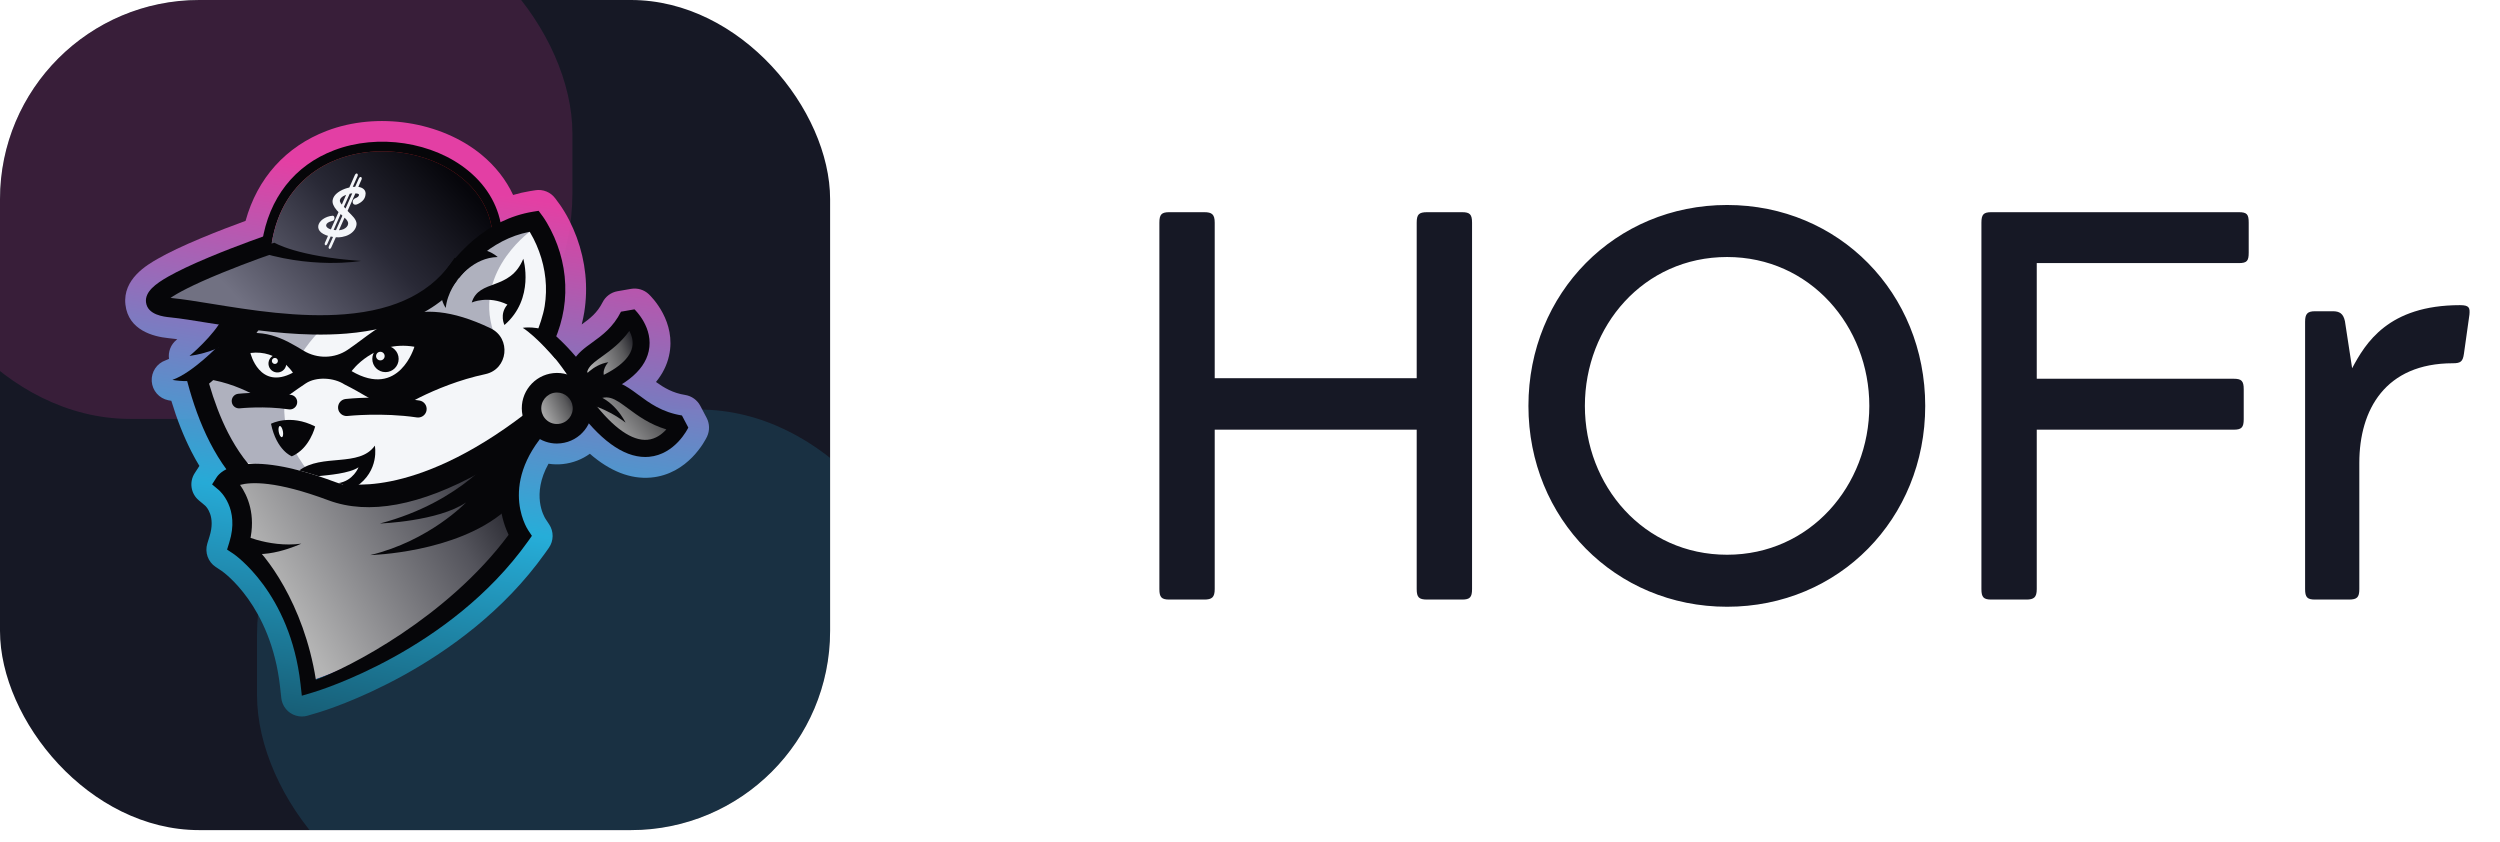 <svg width="184" height="62" viewBox="0 0 184 62" fill="none" xmlns="http://www.w3.org/2000/svg">
<path d="M104.269 27.836H89.403V16.39C89.403 15.779 89.199 15.617 88.629 15.617H86.063C85.493 15.617 85.33 15.779 85.33 16.39V43.354C85.33 43.965 85.493 44.128 86.063 44.128H88.629C89.199 44.128 89.403 43.965 89.403 43.354V31.624H104.269V43.354C104.269 43.965 104.432 44.128 105.043 44.128H107.609C108.18 44.128 108.343 43.965 108.343 43.354V16.39C108.343 15.779 108.18 15.617 107.609 15.617H105.043C104.432 15.617 104.269 15.779 104.269 16.39V27.836ZM112.492 29.872C112.492 38.181 118.887 44.657 127.114 44.657C135.342 44.657 141.696 38.181 141.696 29.872C141.696 21.563 135.342 15.087 127.114 15.087C118.887 15.087 112.492 21.563 112.492 29.872ZM116.647 29.872C116.647 24.007 120.964 18.916 127.114 18.916C133.224 18.916 137.582 24.007 137.582 29.872C137.582 35.737 133.224 40.829 127.114 40.829C120.964 40.829 116.647 35.737 116.647 29.872ZM149.905 31.624H164.405C164.975 31.624 165.138 31.461 165.138 30.85V28.65C165.138 28.039 164.975 27.876 164.405 27.876H149.905V19.364H164.772C165.383 19.364 165.505 19.201 165.505 18.59V16.39C165.505 15.779 165.383 15.617 164.772 15.617H146.565C145.995 15.617 145.832 15.779 145.832 16.39V43.354C145.832 43.965 145.995 44.128 146.565 44.128H149.131C149.701 44.128 149.905 43.965 149.905 43.354V31.624ZM180.53 26.736C181.1 26.736 181.263 26.614 181.344 26.044L181.751 23.152C181.792 22.663 181.751 22.459 181.059 22.459C175.764 22.459 174.094 25.27 173.117 27.102L172.587 23.64C172.465 23.07 172.18 22.907 171.691 22.907H170.388C169.817 22.907 169.655 23.111 169.655 23.681V43.354C169.655 43.965 169.817 44.128 170.388 44.128H172.872C173.483 44.128 173.646 43.965 173.646 43.354V34.067C173.646 30.157 175.56 26.736 180.53 26.736Z" fill="#161825"/>
<g clip-path="url(#clip0_75_6354)">
<rect width="61.096" height="61.096" rx="14.663" fill="#161825"/>
<g opacity="0.15" filter="url(#filter0_f_75_6354)">
<rect x="-7.041" y="-6.802" width="49.17" height="37.633" rx="16.622" fill="#F743AF"/>
</g>
<g opacity="0.15" filter="url(#filter1_f_75_6354)">
<rect x="18.917" y="30.145" width="49.17" height="37.633" rx="16.622" fill="#28BBEA"/>
</g>
<g filter="url(#filter2_d_75_6354)">
<path opacity="0.9" d="M52.01 30.123L51.541 29.232C51.316 28.806 50.906 28.511 50.429 28.434C49.523 28.291 48.888 27.914 48.28 27.479C48.763 26.889 49.085 26.246 49.24 25.55C49.803 23.045 47.961 21.219 47.751 21.018C47.401 20.687 46.915 20.544 46.441 20.626L45.447 20.799C44.973 20.881 44.565 21.186 44.349 21.615C43.96 22.391 43.428 22.802 42.814 23.246C42.89 22.948 42.951 22.649 43 22.354C43.149 21.426 43.176 20.483 43.079 19.549C42.985 18.636 42.772 17.726 42.45 16.843C42.288 16.408 42.103 15.982 41.896 15.577C41.79 15.37 41.678 15.164 41.553 14.96C41.492 14.856 41.428 14.753 41.358 14.649C41.322 14.595 41.285 14.54 41.243 14.479L40.869 13.968C40.529 13.505 39.96 13.274 39.395 13.368L38.978 13.435C38.568 13.502 38.164 13.596 37.766 13.715C37.243 12.595 36.455 11.588 35.434 10.748C32.452 8.295 27.768 7.574 24.044 8.998C21.035 10.149 18.941 12.48 18.074 15.62C17.199 15.94 16.001 16.393 14.807 16.892C13.472 17.449 12.399 17.96 11.618 18.407C10.84 18.852 9.013 19.895 9.232 21.791C9.448 23.675 11.296 24.141 12.378 24.25C12.585 24.271 12.807 24.299 13.047 24.329C13.001 24.369 12.977 24.39 12.977 24.39C12.56 24.734 12.366 25.264 12.439 25.778C12.351 25.823 12.265 25.857 12.19 25.884C11.539 26.11 11.123 26.742 11.168 27.43C11.214 28.118 11.712 28.687 12.387 28.824C12.408 28.827 12.487 28.842 12.609 28.863C13.028 30.251 13.521 31.49 14.098 32.622C14.281 32.978 14.472 33.325 14.676 33.656L14.329 34.192C13.913 34.837 14.041 35.695 14.63 36.188L15.102 36.584C15.184 36.66 15.886 37.366 15.421 38.845L15.26 39.365C15.059 40.013 15.308 40.719 15.877 41.094L16.314 41.383C16.463 41.486 19.941 43.951 20.61 49.891L20.704 50.743C20.755 51.191 20.999 51.595 21.375 51.845C21.628 52.012 21.923 52.1 22.218 52.1C22.363 52.1 22.509 52.079 22.649 52.036L23.47 51.793C23.898 51.665 34.063 48.58 40.112 40.086L40.398 39.682C40.757 39.167 40.766 38.486 40.419 37.962L40.152 37.557C40.03 37.363 39.103 35.768 40.37 33.495C40.72 33.55 41.079 33.559 41.434 33.519C42.164 33.44 42.842 33.175 43.413 32.762C44.903 34.058 46.419 34.645 47.906 34.514C50.639 34.271 51.903 31.785 52.037 31.502C52.243 31.061 52.234 30.552 52.01 30.123Z" fill="url(#paint0_linear_75_6354)"/>
<path d="M40.949 20.811L39.105 15.504L34.264 16.427L29.347 19.58L24.199 21.042L17.361 22.118L16.363 25.58L14.288 26.964L17.131 33.733L19.743 34.81L28.502 35.733L38.567 31.348L41.563 27.656L42.024 26.657L40.18 23.503L40.949 20.811Z" fill="#F4F6F9"/>
<path d="M38.987 16.423C38.987 16.423 34.269 19.828 36.701 24.719L30.041 22.589L30.922 20.315L35.926 16.636" fill="#AFB1BE"/>
<path d="M14.626 27.534C14.626 27.534 17.447 21.152 23.55 23.718C23.55 23.718 18.252 28.556 22.699 34.064L16.997 33.258" fill="#AFB1BE"/>
<path d="M36.101 23.523C30.256 20.729 28.122 23.395 25.593 25.108C24.623 25.766 23.356 25.787 22.35 25.181C20.909 24.311 19.359 23.365 16.83 24.183L14.626 27.193C17.711 27.427 20.049 29.272 20.049 29.272C21.125 28.579 21.657 28.14 22.508 27.58C23.283 27.071 24.575 27.151 25.35 27.657C26.58 28.272 27.655 28.964 28.928 29.726C28.928 29.726 31.852 27.729 35.724 26.901C37.396 26.542 37.645 24.259 36.101 23.523Z" fill="#060609"/>
<path d="M30.775 30.094C30.744 30.094 30.714 30.091 30.681 30.088C28.133 29.71 25.601 29.978 25.577 29.981C25.23 30.018 24.92 29.768 24.884 29.424C24.848 29.08 25.094 28.767 25.44 28.73C25.55 28.718 28.155 28.441 30.866 28.843C31.209 28.895 31.447 29.214 31.395 29.558C31.349 29.869 31.082 30.094 30.775 30.094Z" fill="#060609"/>
<path d="M21.337 29.5C21.309 29.5 21.285 29.497 21.258 29.494C19.458 29.226 17.668 29.418 17.649 29.418C17.352 29.448 17.087 29.235 17.057 28.94C17.023 28.645 17.239 28.377 17.534 28.347C17.613 28.338 19.476 28.14 21.416 28.426C21.71 28.469 21.914 28.742 21.869 29.038C21.829 29.305 21.598 29.5 21.337 29.5Z" fill="#060609"/>
<path d="M19.946 30.556C19.946 30.556 21.335 29.798 23.196 30.753C23.196 30.753 22.807 32.382 21.475 32.95C21.475 32.95 20.357 32.531 19.946 30.556Z" fill="#060609"/>
<path d="M21.557 26.795C21.557 26.795 20.494 25.079 18.431 25.344C18.428 25.344 19.086 28.11 21.557 26.795Z" fill="#F4F6F9"/>
<path d="M20.335 26.774C20.695 26.818 21.023 26.562 21.067 26.202C21.111 25.841 20.855 25.513 20.495 25.469C20.136 25.425 19.808 25.681 19.764 26.041C19.72 26.402 19.976 26.73 20.335 26.774Z" fill="#060609"/>
<path d="M20.747 31.54C20.831 31.524 20.864 31.327 20.821 31.101C20.777 30.875 20.674 30.705 20.59 30.721C20.506 30.737 20.473 30.933 20.516 31.159C20.559 31.386 20.662 31.556 20.747 31.54Z" fill="#F4F6F9"/>
<path d="M25.88 26.681C25.88 26.681 27.521 24.375 30.5 24.886C30.5 24.883 29.385 28.739 25.88 26.681Z" fill="#F4F6F9"/>
<path d="M28.371 26.753C28.907 26.753 29.341 26.319 29.341 25.782C29.341 25.246 28.907 24.812 28.371 24.812C27.835 24.812 27.401 25.246 27.401 25.782C27.401 26.319 27.835 26.753 28.371 26.753Z" fill="#060609"/>
<path d="M34.72 21.63C34.72 21.63 35.927 21.089 37.346 21.782C36.729 22.494 37.128 23.286 37.128 23.286C39.389 21.338 38.514 18.411 38.514 18.411C37.532 20.805 35.258 19.862 34.72 21.63Z" fill="#060609"/>
<path d="M27.995 25.889C28.169 25.889 28.311 25.747 28.311 25.572C28.311 25.398 28.169 25.256 27.995 25.256C27.82 25.256 27.679 25.398 27.679 25.572C27.679 25.747 27.82 25.889 27.995 25.889Z" fill="#F4F6F9"/>
<path d="M20.204 26.15C20.325 26.165 20.436 26.079 20.451 25.957C20.466 25.835 20.38 25.724 20.258 25.709C20.136 25.694 20.026 25.781 20.011 25.903C19.996 26.024 20.082 26.135 20.204 26.15Z" fill="#F4F6F9"/>
<path d="M33.74 19.877C33.74 19.877 34.847 18.316 36.631 18.283C36.631 18.283 35.54 17.26 34.37 18" fill="#060609"/>
<path d="M33.665 19.972C33.665 19.972 32.92 20.884 32.808 22.029C32.808 22.029 32.312 21.35 32.531 20.641" fill="#060609"/>
<path d="M18.36 23.334C18.36 23.334 16.986 25.127 13.946 25.565C13.946 25.565 15.727 24.092 16.418 22.72" fill="#060609"/>
<path d="M16.165 24.722C16.165 24.722 14.184 26.803 12.688 27.324C12.688 27.324 14.202 27.631 15.184 27.123" fill="#060609"/>
<path d="M40.901 25.802C40.901 25.802 39.485 24.137 38.473 23.492C38.473 23.492 39.634 23.304 40.655 23.915" fill="#060609"/>
<path d="M42.842 28.267C41.611 25.108 44.693 25.726 46.274 22.589C46.271 22.589 49.867 25.982 42.842 28.267Z" fill="url(#paint1_linear_75_6354)"/>
<path d="M42.842 28.267C41.611 25.108 44.693 25.726 46.274 22.589C46.271 22.589 49.867 25.982 42.842 28.267Z" fill="url(#paint2_linear_75_6354)"/>
<path d="M42.792 28.821C45.768 26.401 46.17 29.941 50.094 30.564C50.091 30.564 47.68 35.613 42.792 28.821Z" fill="url(#paint3_linear_75_6354)"/>
<path d="M42.792 28.821C45.768 26.401 46.17 29.941 50.094 30.564C50.091 30.564 47.68 35.613 42.792 28.821Z" fill="url(#paint4_linear_75_6354)"/>
<path d="M43.15 29.073C43.15 29.073 44.491 29.305 46.041 30.467C46.041 30.467 45.141 28.59 43.445 28.358" fill="#060609"/>
<path d="M42.872 27.202C42.872 27.202 43.613 26.204 44.774 26.024C44.774 26.024 44.133 26.681 44.595 27.305L43.522 28.17" fill="#060609"/>
<path d="M25.16 34.913C25.16 34.913 30.245 36.28 38.683 29.795L39.133 30.334L37.665 32.01L34.808 33.672L32.476 34.417L28.218 36.347L25.844 35.878" fill="#060609"/>
<path d="M43.033 28.866L42.252 28.495C41.352 26.186 42.489 25.364 43.586 24.573C44.307 24.052 45.124 23.462 45.705 22.306L46.696 22.132C46.754 22.187 48.127 23.508 47.744 25.218C47.413 26.73 45.823 27.957 43.033 28.866ZM46.322 23.718C45.684 24.609 44.945 25.145 44.325 25.592C43.434 26.234 43.015 26.535 43.24 27.464C45.182 26.748 46.316 25.884 46.526 24.941C46.629 24.484 46.498 24.055 46.322 23.718Z" fill="#060609"/>
<path d="M43.352 26.949C43.161 26.636 42.951 26.338 42.732 26.052C42.623 25.909 42.51 25.769 42.398 25.632C42.282 25.495 42.167 25.361 42.045 25.23C41.808 24.965 41.562 24.713 41.31 24.466C41.057 24.22 40.796 23.985 40.531 23.757L39.416 24.064C39.641 24.314 40.246 25.014 40.462 25.267C40.677 25.519 40.887 25.778 41.088 26.036C41.188 26.167 41.288 26.298 41.383 26.429C41.48 26.56 41.574 26.694 41.665 26.828C41.723 26.916 41.781 27.001 41.836 27.089C40.842 27.75 39.863 28.431 38.884 29.116L38.68 30.467L33.023 34.432L32.163 33.894C31.859 34.079 31.549 34.259 31.239 34.432C29.956 35.135 28.607 35.704 27.215 36.06C25.825 36.416 24.394 36.544 23.029 36.322C22.689 36.264 22.354 36.188 22.023 36.088C21.695 35.984 21.375 35.862 21.065 35.719C20.755 35.573 20.457 35.403 20.166 35.217C19.877 35.029 19.603 34.819 19.339 34.597C18.813 34.143 18.339 33.623 17.916 33.054C17.494 32.485 17.123 31.87 16.791 31.228C16.205 30.084 15.755 28.857 15.387 27.601C15.418 27.576 15.448 27.552 15.478 27.524C15.639 27.391 15.797 27.251 15.953 27.114C16.108 26.974 16.259 26.831 16.412 26.688C16.56 26.541 16.709 26.398 16.855 26.249C17.439 25.659 17.986 25.032 18.497 24.375C18.758 24.052 18.992 23.705 19.235 23.368L19.576 22.844C19.631 22.756 19.691 22.671 19.743 22.579L19.901 22.309C20.004 22.126 20.114 21.95 20.211 21.764L20.497 21.204C20.542 21.11 20.594 21.018 20.637 20.924L20.764 20.635L21.017 20.057L19.697 19.515L19.46 20.038L19.342 20.3C19.302 20.385 19.254 20.471 19.211 20.556L18.944 21.067C18.849 21.234 18.749 21.399 18.652 21.563L18.512 21.816C18.46 21.898 18.405 21.977 18.354 22.059L18.035 22.543C17.807 22.853 17.588 23.173 17.342 23.471C16.864 24.08 16.351 24.661 15.804 25.209C15.667 25.346 15.527 25.48 15.387 25.613C15.247 25.744 15.104 25.875 14.962 26.006C14.816 26.134 14.673 26.262 14.524 26.38C14.451 26.441 14.378 26.502 14.302 26.56C14.265 26.59 14.229 26.618 14.193 26.645L14.089 26.724L13.676 27.038L13.806 27.524C14.208 29.025 14.725 30.51 15.448 31.922C15.81 32.628 16.223 33.312 16.703 33.961C17.184 34.606 17.734 35.211 18.354 35.747C18.667 36.012 18.995 36.261 19.339 36.489C19.685 36.712 20.047 36.918 20.421 37.092C20.798 37.265 21.184 37.414 21.579 37.539C21.974 37.658 22.378 37.752 22.783 37.819C23.594 37.95 24.415 37.98 25.221 37.917C25.625 37.886 26.023 37.837 26.418 37.767C26.813 37.697 27.205 37.615 27.588 37.515C29.13 37.113 30.582 36.486 31.95 35.729C32.634 35.348 33.297 34.937 33.938 34.493C34.099 34.38 34.258 34.268 34.416 34.152C34.495 34.094 34.574 34.037 34.653 33.979L34.884 33.805C35.185 33.58 35.483 33.352 35.786 33.13C36.993 32.232 38.218 31.35 39.449 30.476L41.3 29.174L42.939 27.661L43.681 27.491L43.352 26.949Z" fill="#060609"/>
<path d="M47.489 32.999C45.851 32.999 44.103 31.718 42.282 29.189L42.395 28.334C44.523 26.605 45.772 27.527 46.982 28.422C47.799 29.028 48.723 29.709 50.191 29.944L50.66 30.835C50.62 30.918 49.693 32.813 47.766 32.987C47.675 32.996 47.583 32.999 47.489 32.999ZM43.674 28.952C45.155 30.875 46.526 31.83 47.656 31.733C48.261 31.678 48.729 31.316 49.045 30.969C47.808 30.598 46.951 29.962 46.234 29.433C45.2 28.669 44.696 28.297 43.674 28.952Z" fill="#060609"/>
<path d="M16.553 34.694C16.553 34.694 18.517 36.282 17.556 39.332C17.556 39.332 22.022 42.238 22.83 49.456C22.83 49.456 32.615 46.559 38.278 38.61C38.278 38.61 35.339 34.28 40.722 29.393C40.722 29.393 31.068 37.822 24.42 35.336C17.772 32.85 16.553 34.694 16.553 34.694Z" fill="url(#paint5_linear_75_6354)"/>
<path d="M16.553 34.694C16.553 34.694 18.517 36.282 17.556 39.332C17.556 39.332 22.022 42.238 22.83 49.456C22.83 49.456 32.615 46.559 38.278 38.61C38.278 38.61 35.339 34.28 40.722 29.393C40.722 29.393 31.068 37.822 24.42 35.336C17.772 32.85 16.553 34.694 16.553 34.694Z" fill="url(#paint6_linear_75_6354)"/>
<path d="M36.751 32.473C36.751 32.473 34.098 36.286 27.96 37.895C27.96 37.895 32.249 37.746 34.304 36.343C34.304 36.343 31.599 39.176 27.246 40.22C27.246 40.22 33.559 40.071 37.162 36.97L37.876 35.269L38.323 33.084V32.47" fill="#060609"/>
<path d="M17.451 38.562C17.451 38.562 19.716 39.715 22.178 39.377C22.178 39.377 19.281 40.749 17.612 39.834" fill="#060609"/>
<path d="M22.214 50.57L22.12 49.718C21.363 42.956 17.208 40.141 17.165 40.114L16.712 39.815L16.873 39.295C17.667 36.781 16.162 35.482 16.098 35.427L15.609 35.016L15.955 34.478C16.211 34.088 17.834 32.284 24.67 34.843C30.841 37.15 40.157 29.113 40.249 29.031L41.203 30.105C36.376 34.487 38.768 38.233 38.875 38.391L39.148 38.802L38.862 39.207C33.12 47.265 23.445 50.204 23.035 50.326L22.214 50.57ZM18.381 39.228C19.518 40.141 22.357 43.762 23.248 49.392C25.616 48.531 32.896 44.833 37.434 38.729C36.996 37.813 36.248 35.619 37.352 32.941C36.753 33.328 36.102 33.72 35.413 34.1C30.914 36.593 27.132 37.293 24.169 36.185C20.317 34.746 18.472 34.831 17.667 35.053C18.223 35.841 18.849 37.244 18.381 39.228Z" fill="#060609"/>
<path d="M34.893 17.805C33.616 18.112 32.425 18.319 31.327 18.45L33.978 18.715C34.245 18.413 34.552 18.106 34.893 17.805Z" fill="#535379"/>
<path d="M35.556 17.266C35.978 16.95 36.44 16.655 36.945 16.402C36.769 14.674 35.923 13.125 34.464 11.929C31.887 9.808 27.823 9.187 24.588 10.425C21.676 11.536 19.792 13.943 19.287 17.202L19.23 17.58C19.701 17.409 19.992 17.309 19.992 17.309C19.992 17.309 21.032 17.099 20.78 16.959C21.433 13.785 23.467 12.376 25.096 11.755C27.877 10.693 31.358 11.217 33.562 13.03C34.543 13.84 35.623 15.206 35.556 17.266Z" fill="#060609"/>
<path d="M19.991 17.312C19.991 17.312 7.714 21.524 12.602 22.017C17.49 22.51 29.427 25.988 34.065 18.724H34.062C34.74 18.581 36.266 17.504 36.269 17.166C36.363 9.3 21.548 7.261 19.991 17.312Z" fill="url(#paint7_linear_75_6354)"/>
<path d="M19.991 17.312C19.991 17.312 7.714 21.524 12.602 22.017C17.49 22.51 29.427 25.988 34.065 18.724H34.062C34.74 18.581 36.266 17.504 36.269 17.166C36.363 9.3 21.548 7.261 19.991 17.312Z" fill="url(#paint8_linear_75_6354)"/>
<path d="M20.202 17.23C20.202 17.23 21.868 18.249 26.573 18.569C26.573 18.569 22.81 19.241 18.479 17.72" fill="#060609"/>
<path d="M26.893 13.487C26.872 13.417 26.839 13.356 26.79 13.307C26.741 13.259 26.684 13.216 26.614 13.186C26.544 13.155 26.465 13.134 26.38 13.119C26.377 13.119 26.374 13.119 26.371 13.119C26.51 12.802 26.605 12.595 26.611 12.577L26.617 12.556C26.617 12.553 26.62 12.547 26.62 12.544C26.62 12.537 26.623 12.534 26.623 12.531C26.629 12.489 26.626 12.455 26.611 12.431C26.596 12.407 26.574 12.391 26.547 12.388C26.523 12.385 26.498 12.395 26.468 12.422C26.441 12.446 26.413 12.489 26.389 12.55L26.14 13.113C26.094 13.113 26.051 13.113 26.006 13.116C25.991 13.116 25.979 13.119 25.963 13.122C26.17 12.659 26.31 12.346 26.319 12.321L26.325 12.3C26.325 12.297 26.328 12.291 26.328 12.288C26.328 12.282 26.331 12.279 26.331 12.276C26.337 12.233 26.334 12.2 26.319 12.175C26.304 12.151 26.282 12.136 26.255 12.133C26.231 12.13 26.206 12.139 26.176 12.166C26.149 12.191 26.121 12.233 26.097 12.294L25.711 13.167C25.674 13.177 25.638 13.183 25.602 13.192C25.468 13.225 25.337 13.274 25.209 13.332C25.082 13.39 24.966 13.457 24.866 13.533C24.763 13.609 24.677 13.694 24.611 13.788C24.544 13.883 24.501 13.983 24.483 14.089C24.465 14.205 24.48 14.324 24.529 14.439C24.577 14.558 24.656 14.686 24.772 14.823C24.79 14.844 24.839 14.899 24.915 14.978L24.352 16.25C24.343 16.247 24.334 16.244 24.325 16.241C24.243 16.213 24.179 16.183 24.13 16.147C24.082 16.113 24.048 16.077 24.027 16.04C24.009 16.004 24 15.967 24.006 15.928C24.015 15.87 24.051 15.815 24.118 15.766C24.185 15.717 24.27 15.678 24.373 15.651C24.419 15.638 24.456 15.629 24.483 15.617C24.51 15.605 24.535 15.593 24.553 15.581C24.571 15.565 24.583 15.55 24.592 15.532C24.602 15.514 24.608 15.492 24.611 15.465C24.62 15.413 24.614 15.364 24.599 15.319C24.58 15.273 24.547 15.246 24.495 15.24C24.352 15.252 24.218 15.279 24.094 15.325C23.969 15.371 23.86 15.428 23.766 15.495C23.671 15.562 23.595 15.638 23.535 15.724C23.477 15.806 23.44 15.894 23.425 15.982C23.413 16.067 23.422 16.15 23.453 16.235C23.483 16.317 23.544 16.396 23.632 16.472C23.72 16.545 23.835 16.612 23.981 16.67C24.03 16.688 24.082 16.706 24.14 16.722L23.918 17.227C23.908 17.248 23.902 17.266 23.899 17.288C23.893 17.327 23.899 17.358 23.912 17.379C23.927 17.403 23.948 17.416 23.972 17.419C23.994 17.422 24.015 17.413 24.042 17.385C24.07 17.361 24.094 17.318 24.118 17.257C24.118 17.257 24.203 17.069 24.337 16.77C24.392 16.783 24.45 16.795 24.51 16.804L24.206 17.492C24.197 17.513 24.191 17.531 24.188 17.552C24.182 17.592 24.188 17.622 24.2 17.644C24.215 17.668 24.237 17.68 24.261 17.683C24.282 17.686 24.304 17.677 24.331 17.65C24.358 17.625 24.383 17.583 24.407 17.522C24.407 17.522 24.529 17.245 24.717 16.828C24.875 16.84 25.027 16.834 25.17 16.807C25.37 16.77 25.544 16.713 25.696 16.627C25.848 16.542 25.969 16.439 26.064 16.317C26.158 16.195 26.216 16.061 26.237 15.921C26.246 15.857 26.246 15.797 26.231 15.736C26.216 15.675 26.194 15.614 26.161 15.553C26.127 15.492 26.085 15.428 26.03 15.361C25.975 15.298 25.915 15.228 25.845 15.158L25.58 14.89C25.784 14.43 25.988 13.977 26.155 13.6C26.203 13.6 26.252 13.603 26.295 13.612C26.334 13.618 26.364 13.63 26.392 13.645C26.416 13.66 26.425 13.691 26.419 13.73C26.413 13.773 26.386 13.812 26.34 13.852C26.295 13.892 26.243 13.919 26.188 13.937C26.118 13.962 26.064 13.998 26.027 14.041C25.991 14.086 25.969 14.132 25.96 14.181C25.951 14.239 25.96 14.293 25.988 14.342C26.015 14.391 26.061 14.421 26.121 14.43C26.179 14.439 26.246 14.424 26.322 14.388C26.492 14.309 26.626 14.214 26.72 14.108C26.814 14.001 26.872 13.88 26.893 13.749C26.918 13.636 26.915 13.557 26.893 13.487ZM25.079 14.321C25.054 14.281 25.036 14.245 25.024 14.208C25.015 14.172 25.012 14.135 25.018 14.095C25.027 14.038 25.054 13.986 25.1 13.934C25.146 13.883 25.206 13.837 25.276 13.794C25.334 13.761 25.404 13.73 25.474 13.703L25.158 14.421C25.127 14.388 25.1 14.354 25.079 14.321ZM24.629 16.296C24.602 16.293 24.58 16.287 24.556 16.28C24.708 15.94 24.887 15.535 25.073 15.118C25.112 15.155 25.155 15.197 25.2 15.24L24.729 16.305C24.699 16.302 24.665 16.299 24.629 16.296ZM25.574 15.635C25.617 15.711 25.632 15.781 25.623 15.845C25.611 15.931 25.574 16.004 25.513 16.07C25.453 16.134 25.38 16.186 25.288 16.229C25.197 16.268 25.097 16.296 24.982 16.308C24.969 16.308 24.96 16.308 24.948 16.308C25.076 16.025 25.215 15.708 25.358 15.386C25.462 15.477 25.535 15.559 25.574 15.635ZM25.31 14.588C25.459 14.254 25.605 13.925 25.738 13.627C25.753 13.624 25.769 13.618 25.784 13.615C25.833 13.606 25.878 13.6 25.927 13.593L25.431 14.713L25.31 14.588Z" fill="#F4F6F9"/>
<path d="M31.894 20.735C31.921 20.677 31.942 20.638 31.966 20.592L32.039 20.458C32.088 20.37 32.137 20.285 32.188 20.2C32.289 20.029 32.395 19.862 32.505 19.698C32.723 19.369 32.954 19.049 33.201 18.739C33.693 18.121 34.246 17.543 34.857 17.026C35.471 16.508 36.146 16.055 36.882 15.696C37.617 15.337 38.411 15.081 39.225 14.947L39.642 14.88L39.891 15.218L39.949 15.294L39.994 15.361C40.025 15.404 40.055 15.449 40.083 15.492C40.14 15.577 40.192 15.665 40.244 15.751C40.347 15.924 40.444 16.101 40.535 16.28C40.718 16.636 40.879 17.004 41.016 17.379C41.292 18.127 41.478 18.912 41.56 19.713C41.642 20.513 41.621 21.326 41.493 22.12C41.365 22.914 41.131 23.687 40.818 24.42L39.414 24.067C39.684 23.434 39.979 22.564 40.089 21.895C40.195 21.222 40.216 20.54 40.143 19.862C40.073 19.186 39.915 18.514 39.678 17.872C39.56 17.549 39.423 17.236 39.268 16.931C39.189 16.779 39.107 16.63 39.022 16.487C38.979 16.414 38.934 16.344 38.888 16.274L38.821 16.174L38.788 16.125L38.76 16.088L39.426 16.359C38.745 16.441 38.076 16.627 37.438 16.904C36.8 17.181 36.195 17.552 35.632 17.987C35.07 18.422 34.55 18.925 34.076 19.469C33.839 19.743 33.614 20.026 33.404 20.318C33.298 20.464 33.198 20.613 33.097 20.766C33.049 20.842 33 20.918 32.954 20.994L32.888 21.106L32.827 21.213L31.894 20.735Z" fill="#060609"/>
<path d="M40.997 31.289C42.032 31.289 42.872 30.448 42.872 29.411C42.872 28.374 42.032 27.534 40.997 27.534C39.961 27.534 39.121 28.374 39.121 29.411C39.121 30.448 39.961 31.289 40.997 31.289Z" fill="url(#paint9_linear_75_6354)"/>
<path d="M40.997 31.289C42.032 31.289 42.872 30.448 42.872 29.411C42.872 28.374 42.032 27.534 40.997 27.534C39.961 27.534 39.121 28.374 39.121 29.411C39.121 30.448 39.961 31.289 40.997 31.289Z" fill="url(#paint10_linear_75_6354)"/>
<path d="M23.439 34.408C24.168 34.332 25.718 34.213 26.387 33.757C26.387 33.757 26.013 34.749 24.907 34.922C25.323 35.059 25.749 35.151 26.187 35.202C27.971 34.013 27.588 32.165 27.588 32.165C26.454 33.784 23.679 32.728 22.028 33.991C22.466 34.107 22.934 34.244 23.439 34.408Z" fill="#060609"/>
<path d="M40.991 32.01C40.401 32.01 39.833 31.809 39.367 31.432C38.83 30.997 38.492 30.376 38.419 29.685C38.267 28.261 39.301 26.98 40.723 26.828C42.146 26.678 43.425 27.71 43.578 29.134C43.73 30.558 42.696 31.839 41.273 31.992C41.179 32.004 41.085 32.01 40.991 32.01ZM40.997 28.255C40.957 28.255 40.915 28.258 40.872 28.261C40.237 28.328 39.775 28.9 39.845 29.536C39.878 29.843 40.027 30.12 40.267 30.315C40.507 30.51 40.811 30.598 41.118 30.564C41.754 30.497 42.216 29.925 42.146 29.289C42.085 28.696 41.58 28.255 40.997 28.255Z" fill="#060609"/>
<path d="M32.638 20.848L33.295 19.646L34.17 18.791L33.465 18.338C31.878 20.821 29.234 22.181 25.382 22.494C22.014 22.768 18.446 22.19 15.576 21.725C14.455 21.542 13.485 21.387 12.673 21.305C12.631 21.302 12.588 21.296 12.552 21.289C13.044 20.952 14.093 20.364 16.327 19.451C18.303 18.642 20.206 17.988 20.224 17.982L19.762 16.634C19.741 16.64 17.546 17.397 15.397 18.295C14.12 18.828 13.105 19.311 12.376 19.725C11.476 20.239 10.658 20.824 10.746 21.609C10.856 22.552 12.072 22.677 12.531 22.723C13.3 22.802 14.248 22.954 15.348 23.134C17.61 23.499 20.3 23.934 23.03 23.986C23.853 24.001 24.68 23.983 25.498 23.916C27.462 23.754 29.185 23.328 30.623 22.644C31.453 22.248 32.2 21.761 32.866 21.186L32.638 20.848Z" fill="#060609"/>
</g>
</g>
<defs>
<filter id="filter0_f_75_6354" x="-20.339" y="-20.1" width="75.766" height="64.229" filterUnits="userSpaceOnUse" color-interpolation-filters="sRGB">
<feFlood flood-opacity="0" result="BackgroundImageFix"/>
<feBlend mode="normal" in="SourceGraphic" in2="BackgroundImageFix" result="shape"/>
<feGaussianBlur stdDeviation="6.649" result="effect1_foregroundBlur_75_6354"/>
</filter>
<filter id="filter1_f_75_6354" x="5.619" y="16.847" width="75.766" height="64.229" filterUnits="userSpaceOnUse" color-interpolation-filters="sRGB">
<feFlood flood-opacity="0" result="BackgroundImageFix"/>
<feBlend mode="normal" in="SourceGraphic" in2="BackgroundImageFix" result="shape"/>
<feGaussianBlur stdDeviation="6.649" result="effect1_foregroundBlur_75_6354"/>
</filter>
<filter id="filter2_d_75_6354" x="3.83" y="3.829" width="53.435" height="54.283" filterUnits="userSpaceOnUse" color-interpolation-filters="sRGB">
<feFlood flood-opacity="0" result="BackgroundImageFix"/>
<feColorMatrix in="SourceAlpha" type="matrix" values="0 0 0 0 0 0 0 0 0 0 0 0 0 0 0 0 0 0 127 0" result="hardAlpha"/>
<feOffset dy="0.635"/>
<feGaussianBlur stdDeviation="2.54"/>
<feColorMatrix type="matrix" values="0 0 0 0 0 0 0 0 0 0 0 0 0 0 0 0 0 0 0.25 0"/>
<feBlend mode="normal" in2="BackgroundImageFix" result="effect1_dropShadow_75_6354"/>
<feBlend mode="normal" in="SourceGraphic" in2="effect1_dropShadow_75_6354" result="shape"/>
</filter>
<linearGradient id="paint0_linear_75_6354" x1="30.7" y1="12.756" x2="21.814" y2="68.974" gradientUnits="userSpaceOnUse">
<stop stop-color="#F743AF"/>
<stop offset="0.427" stop-color="#28BBEA"/>
<stop offset="1" stop-color="#060609"/>
</linearGradient>
<linearGradient id="paint1_linear_75_6354" x1="43.22" y1="26.215" x2="47.915" y2="24.364" gradientUnits="userSpaceOnUse">
<stop stop-color="#FF79C9"/>
<stop offset="0.161" stop-color="#F743AF"/>
<stop offset="0.443" stop-color="#E13B3B"/>
<stop offset="0.818" stop-color="#C01C1C"/>
</linearGradient>
<linearGradient id="paint2_linear_75_6354" x1="43.22" y1="26.215" x2="47.915" y2="24.364" gradientUnits="userSpaceOnUse">
<stop stop-color="#B4B4B4"/>
<stop offset="0.552" stop-color="#59595B"/>
<stop offset="0.839" stop-color="#101018"/>
</linearGradient>
<linearGradient id="paint3_linear_75_6354" x1="43.835" y1="30.784" x2="49.024" y2="26.608" gradientUnits="userSpaceOnUse">
<stop stop-color="#FF79C9"/>
<stop offset="0.161" stop-color="#F743AF"/>
<stop offset="0.443" stop-color="#E13B3B"/>
<stop offset="0.818" stop-color="#C01C1C"/>
</linearGradient>
<linearGradient id="paint4_linear_75_6354" x1="43.835" y1="30.784" x2="49.024" y2="26.608" gradientUnits="userSpaceOnUse">
<stop stop-color="#B4B4B4"/>
<stop offset="0.552" stop-color="#59595B"/>
<stop offset="0.839" stop-color="#101018"/>
</linearGradient>
<linearGradient id="paint5_linear_75_6354" x1="20.003" y1="42.204" x2="41.141" y2="29.9" gradientUnits="userSpaceOnUse">
<stop stop-color="#FF79C9"/>
<stop offset="0.161" stop-color="#F743AF"/>
<stop offset="0.443" stop-color="#E13B3B"/>
<stop offset="0.818" stop-color="#C01C1C"/>
</linearGradient>
<linearGradient id="paint6_linear_75_6354" x1="20.003" y1="42.204" x2="41.141" y2="29.9" gradientUnits="userSpaceOnUse">
<stop stop-color="#B4B4B4"/>
<stop offset="0.552" stop-color="#54545C"/>
<stop offset="0.839" stop-color="#101018"/>
</linearGradient>
<linearGradient id="paint7_linear_75_6354" x1="14.995" y1="18.661" x2="30.446" y2="4.16" gradientUnits="userSpaceOnUse">
<stop stop-color="#FF79C9"/>
<stop offset="0.161" stop-color="#F743AF"/>
<stop offset="0.443" stop-color="#E13B3B"/>
<stop offset="0.818" stop-color="#C01C1C"/>
</linearGradient>
<linearGradient id="paint8_linear_75_6354" x1="14.995" y1="18.661" x2="30.446" y2="4.16" gradientUnits="userSpaceOnUse">
<stop stop-color="#717182"/>
<stop offset="0.477" stop-color="#292936"/>
<stop offset="0.839" stop-color="#06060B"/>
</linearGradient>
<linearGradient id="paint9_linear_75_6354" x1="39.657" y1="29.931" x2="43.219" y2="28.212" gradientUnits="userSpaceOnUse">
<stop stop-color="#FF79C9"/>
<stop offset="0.161" stop-color="#F743AF"/>
<stop offset="0.443" stop-color="#E13B3B"/>
<stop offset="0.818" stop-color="#C01C1C"/>
</linearGradient>
<linearGradient id="paint10_linear_75_6354" x1="39.657" y1="29.931" x2="43.219" y2="28.212" gradientUnits="userSpaceOnUse">
<stop stop-color="#B4B4B4"/>
<stop offset="0.552" stop-color="#59595B"/>
<stop offset="0.839" stop-color="#101018"/>
</linearGradient>
<clipPath id="clip0_75_6354">
<rect width="61.096" height="61.096" rx="14.663" fill="white"/>
</clipPath>
</defs>
</svg>
